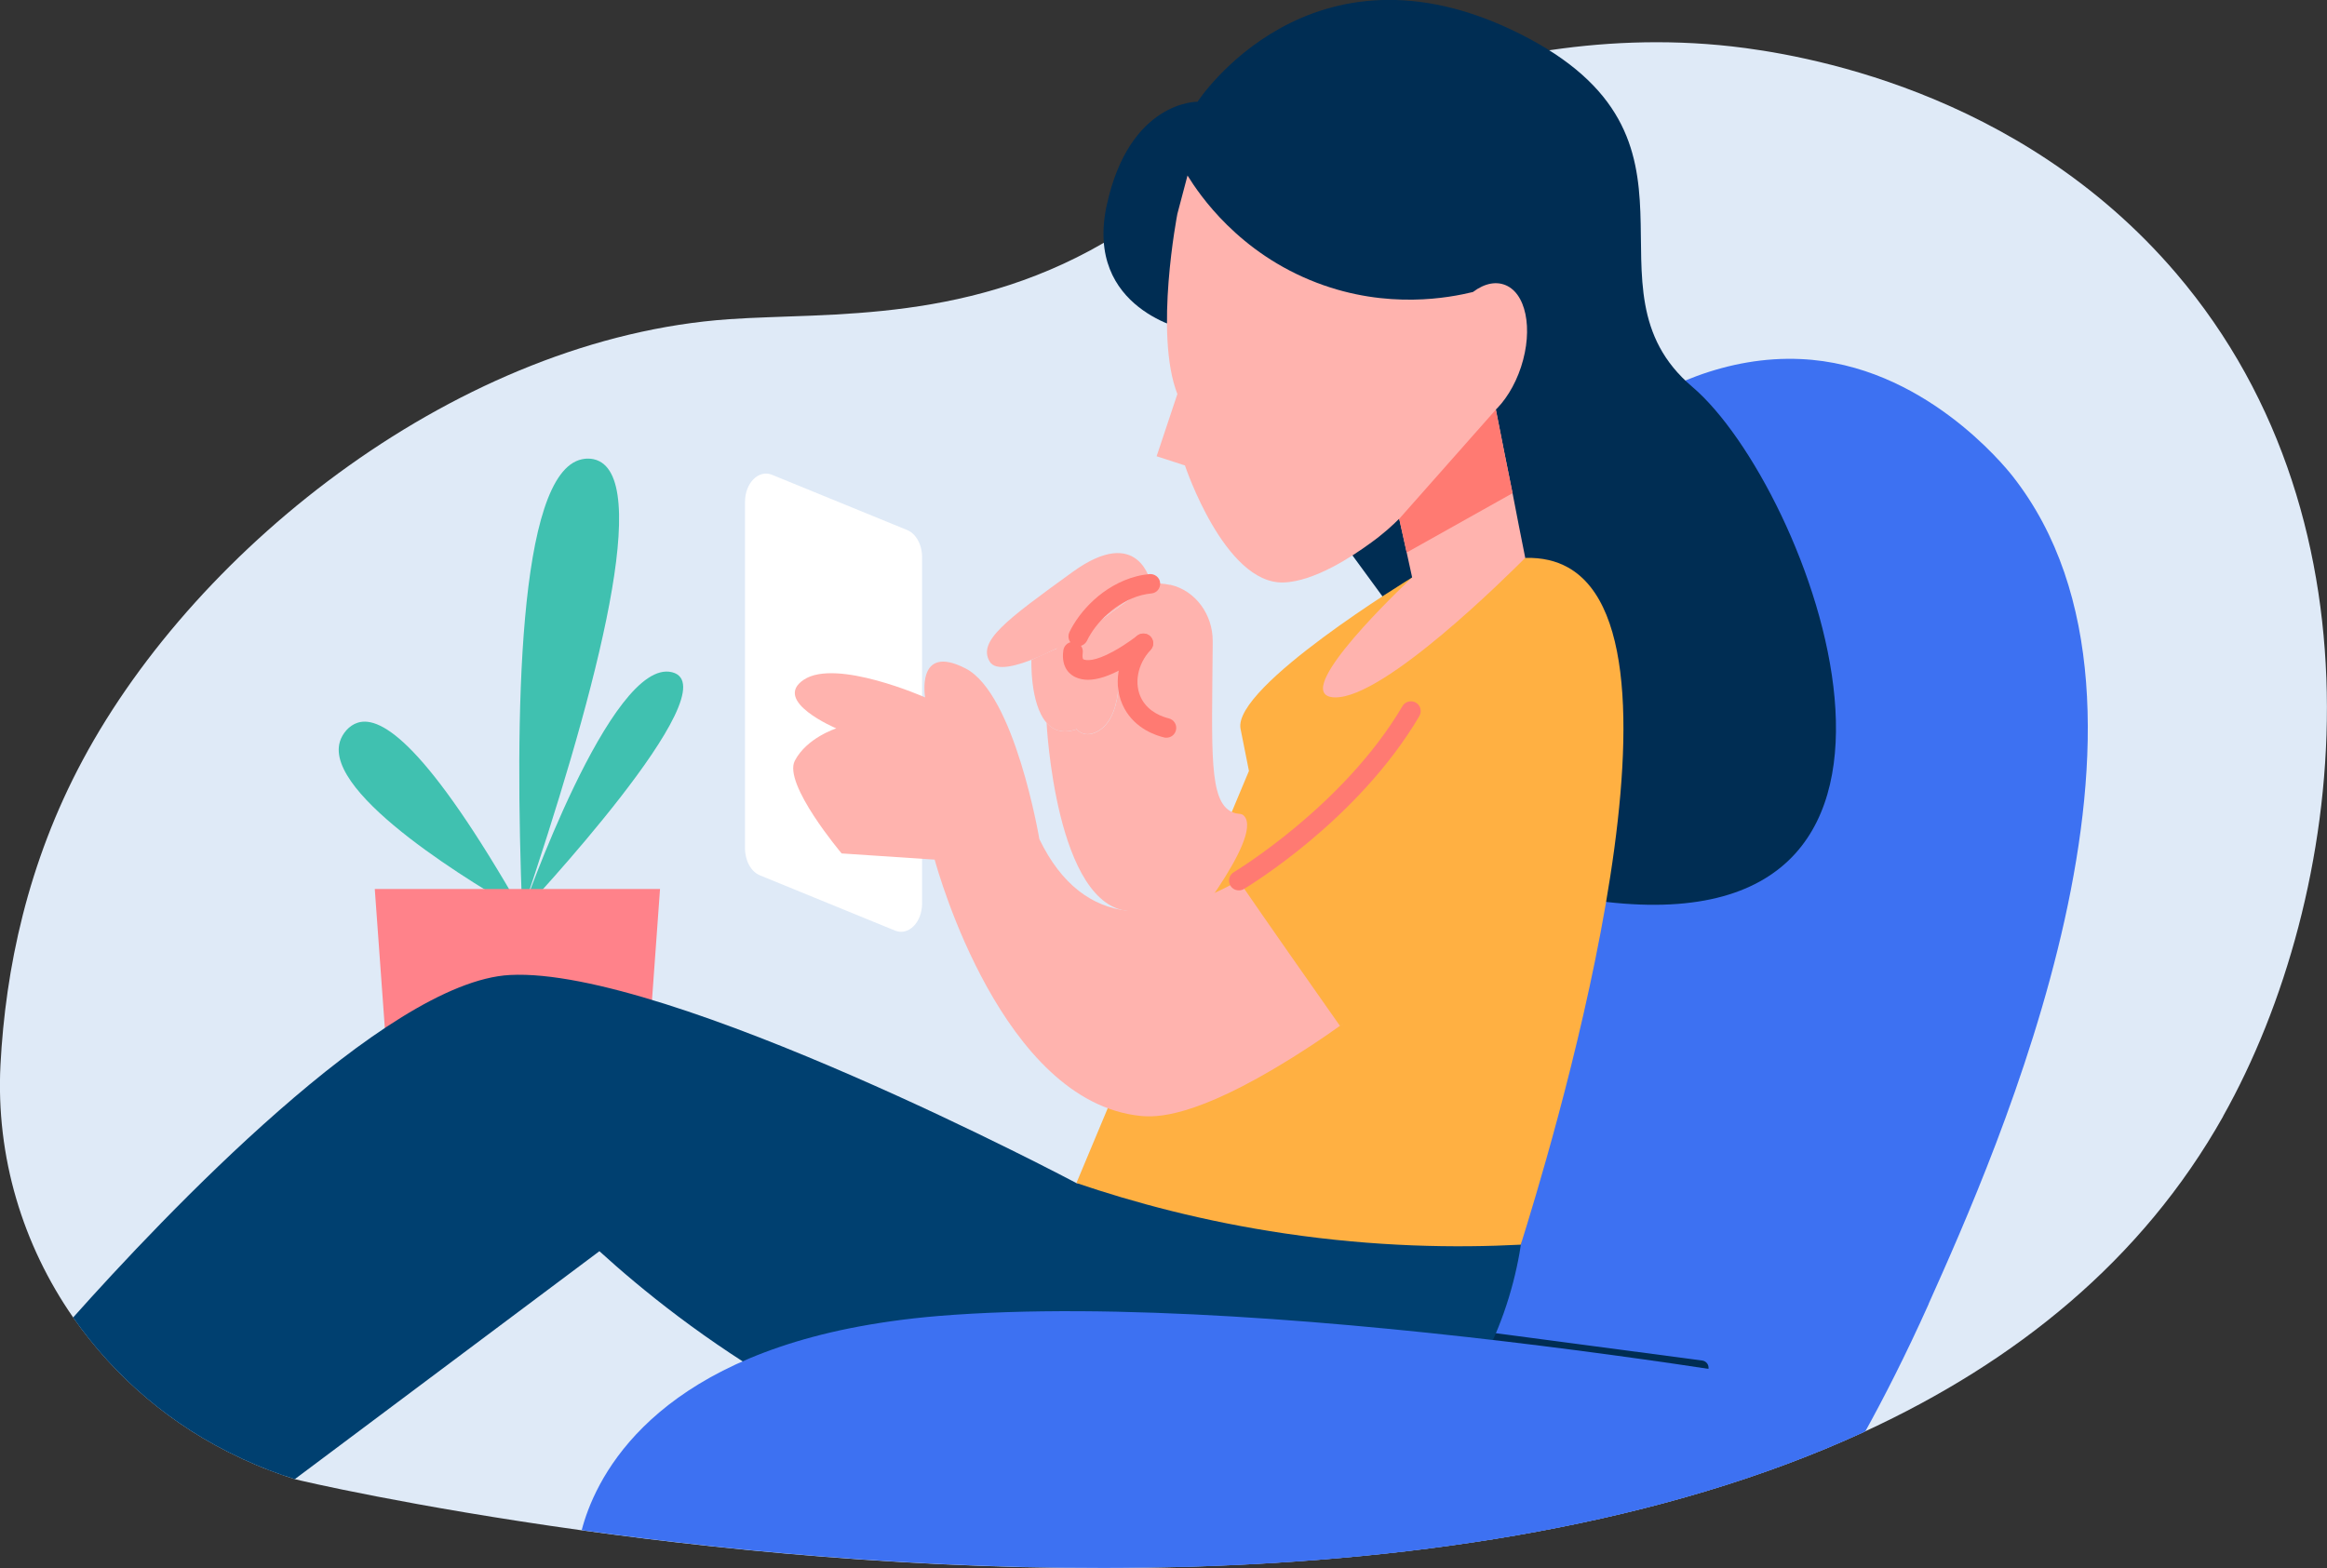 <svg xmlns="http://www.w3.org/2000/svg" id="Layer_2" viewBox="0 0 199.62 134.55"><rect x="0" y="0" width="199.62" height="134.55" fill="#333333" stroke="none"/><defs><style>.cls-1{fill:#dfeaf7;}.cls-1,.cls-2,.cls-3,.cls-4,.cls-5,.cls-6,.cls-7,.cls-8,.cls-9,.cls-10{stroke-width:0px;}.cls-2{fill:#ffb3ae;}.cls-3{fill:#004070;}.cls-4{fill:#ffb042;}.cls-5{fill:#40c1b0;}.cls-6{fill:#ff828a;}.cls-7{fill:#002d53;}.cls-8{fill:#ff7a72;}.cls-9{fill:#3d71f2;}.cls-10{fill:#fff;}</style></defs><g id="OBJECTS"><path class="cls-1" d="M190.71,95.79c-6.97,12.39-17.82,21.07-30.69,27.02-.06.02-.12.06-.18.09-17.19,7.9-37.95,10.96-57.97,11.54-19.32.57-37.93-1.18-51.97-3.13-14.58-2.03-24.24-4.28-24.6-4.39-1.07-.33-2.1-.73-2.1-.73-.77-.28-1.53-.61-2.27-.95-.02,0-.04-.01-.06-.02l-.22-.11c-5.89-2.73-10.8-6.94-14.37-12.06C1.95,106.82-.36,99.27.04,91.38c.43-8.24,2.32-17.34,7.06-26.17,9.91-18.5,32.49-36.22,55.42-37.82,8.72-.61,20.94.45,33.31-7.24,2.84-1.77,3.78-2.39,6.42-4.07,3.78-2.4,23.17-14.69,46.3-12.1,5.67.64,24.6,3.62,38.13,19.47,18.48,21.64,14.67,53.4,4.02,72.34Z"></path><path class="cls-9" d="M165.45,111.89c-2,4.46-3.92,8.19-5.43,10.92-.06.02-.12.06-.18.09-17.19,7.9-37.95,10.96-57.97,11.54-6.57.05-12.65-.24-18.11-.73-8.89-5.5-12.89-13.9-10.89-19.73.53-1.56,1.51-2.94,2.94-4.02,13.29-10.11,34.69-10.38,39.14-21.93,2.96-7.7,10.41-29.18,15.04-42.63,1.43-4.15,11.95-15.17,24.5-14.59,10.44.47,17.48,9.18,18.17,10.06,15.64,19.91-1.38,57.98-7.22,71.02Z"></path><path class="cls-7" d="M145.93,117.99s-.05,0-.08,0l-18.88-2.5c-.35-.05-.59-.36-.54-.71.05-.34.34-.58.71-.54l18.88,2.5c.35.05.59.36.54.71-.04.32-.31.55-.62.55Z"></path><path class="cls-5" d="M44.8,78.24c-.65-16.65-.41-37.64,5.11-38.83.19-.04.85-.17,1.51.17,4.47,2.3-.69,21.05-6.62,38.66Z"></path><path class="cls-5" d="M44.8,78.24c-8.14-14.27-12.07-16.87-14.11-16.23-.77.24-1.33.96-1.53,1.62-1.41,4.61,12.03,12.54,15.64,14.61Z"></path><path class="cls-5" d="M44.8,78.24s7.6-21.86,12.85-20.56c5.25,1.3-12.85,20.56-12.85,20.56Z"></path><polygon class="cls-6" points="54.78 101.73 33.99 101.73 32.15 76.28 56.62 76.28 54.78 101.73"></polygon><path class="cls-7" d="M101.87,28.33s-8.88-1.73-6.93-10.72c1.95-8.99,7.79-8.88,7.79-8.88,0,0,9.63-14.83,27.61-5.85,17.97,8.99,4.76,21.76,14.83,30.31,10.07,8.55,24.95,47.92-7.39,44.2l-35.91-49.07Z"></path><path class="cls-3" d="M126.4,118.19c-.9,1.51-4.11,6.78-9.59,10.1-16.21,9.83-40.87-4.31-48.94-8.94-7.39-4.24-12.89-8.75-16.45-11.99l-26.13,19.56c-1.49-.46-2.95-1.02-4.37-1.68-.02,0-.04-.01-.06-.02l-.22-.11c-5.89-2.73-10.8-6.94-14.37-12.06,7.7-8.63,26.8-28.83,37.47-29.39,13.57-.72,48.61,17.86,48.61,17.86l38.49-1.3c.13,3.13.02,10.47-4.43,17.98Z"></path><path class="cls-4" d="M121.14,49.55s-15.44,9.38-14.72,12.99l.72,3.61-14.8,35.36c4.91,1.67,10.93,3.3,17.9,4.33,7.76,1.15,14.64,1.25,20.22.96,2.2-7.02,15.89-51.54,4.03-58.12-.97-.54-2.17-.85-3.66-.81l-9.69,1.68Z"></path><path class="cls-10" d="M76.78,79.85l-11.59-4.74c-.76-.31-1.28-1.25-1.28-2.33v-29.71c0-1.63,1.17-2.8,2.32-2.33l11.59,4.74c.76.31,1.28,1.25,1.28,2.33v29.71c0,1.63-1.17,2.8-2.32,2.33Z"></path><path class="cls-2" d="M132.51,71.04c-6.17,7.92-12.44,13.33-17.56,16.98-1.49,1.07-2.89,1.98-4.15,2.77-8.36,5.21-11.69,5.09-12.99,4.96-11.83-1.24-17.34-20.92-17.63-21.99l-7.98-.53s-5.04-5.97-4.02-7.95c1.03-1.98,3.56-2.78,3.56-2.78,0,0-5.56-2.34-2.78-4.18,2.78-1.85,10.4,1.52,10.4,1.52,0,0-.8-4.67,3.46-2.49,4.25,2.16,6.34,14.65,6.34,14.65,3.84,7.93,10.48,7.27,17.11,3.56,10.07-5.61,20.07-18.21,20.07-18.21l6.17,13.69Z"></path><path class="cls-4" d="M134.85,72.7c-2.22,2.39-4.93,4.99-8.16,7.58-4.19,3.36-8.23,5.87-11.74,7.75-2.44-3.47-6.09-8.67-8.69-12.46,5.99-3.92,9.79-7.99,12.2-11.09,2.93-3.77,4.57-7.1,8.52-8.24,2.35-.68,5.56-.59,7.72,1.17,3.37,2.73,3.94,9.28.14,15.3Z"></path><path class="cls-2" d="M98.73,50.05s-.98-5.12-6.72-.97c-5.73,4.15-8.15,5.93-7.11,7.69,1.05,1.76,7.43-2.06,7.43-2.06"></path><path class="cls-2" d="M92.34,62.56v.02c-1.19.4-2.01.08-2.57-.57-1.43-1.66-1.29-5.39-1.29-5.39.71-.32,1.42-.64,2.13-.96.58,2.3,1.15,4.6,1.73,6.9Z"></path><path class="cls-2" d="M93.7,62.94c-.54.15-.99,0-1.36-.37v-.02c-.25-.23-.47-.57-.64-.96-.02-.02-.02-.03-.02-.03-.97-2.15-1.07-5.91-1.07-5.91.96-1.27,1.93-2.54,2.89-3.81.82,1.59,1.63,3.18,2.45,4.77,0,0,.62,5.47-2.25,6.33Z"></path><path class="cls-2" d="M100.95,80.94l-6.71-1.29,2.74-1.46c-6.43-.29-7.2-16.18-7.2-16.18.55.65,1.38.97,2.57.57.37.37.82.52,1.36.37,2.87-.86,2.25-6.33,2.25-6.33l-3.89-.7c.05-.4.2-.84.44-1.31l6.19-4.51c.59-.07,1.14-.03,1.63.08h.07c2.18.5,3.64,2.58,3.63,4.82v.35c-.07,9.21-.34,13.41,1.66,14.33.54.24.79.05,1.04.34,1.71,1.88-5.76,10.93-5.76,10.93Z"></path><path class="cls-8" d="M100.06,63.3c-.06,0-.13,0-.19-.02-.71-.17-2.46-.74-3.41-2.48-1.05-1.93-.64-4.41,1.01-6.17.32-.34.85-.35,1.19-.04.34.32.35.85.04,1.19-1.14,1.21-1.45,2.94-.76,4.21.62,1.14,1.83,1.53,2.32,1.65.45.11.73.56.62,1.01-.09.39-.43.65-.82.65Z"></path><path class="cls-8" d="M93.34,58.33c-.39,0-.73-.07-1.05-.21-.4-.17-1.3-.75-1.07-2.33.07-.46.5-.77.95-.71.46.07.78.49.71.95-.03.23-.03.51.07.55.22.09.91.22,2.58-.7,1.1-.6,2-1.32,2.01-1.33.35-.28.89-.25,1.18.09.29.35.28.85-.06,1.15l-.56-.62.56.63c-.11.09-1.09.88-2.32,1.55-1.18.65-2.18.98-3.01.98Z"></path><path class="cls-8" d="M92.49,55.44c-.12,0-.25-.03-.36-.08-.42-.2-.59-.7-.39-1.12.83-1.73,2.84-4.03,5.76-4.79.38-.1.74-.15,1.1-.19.45-.04.88.28.92.74.05.46-.28.88-.74.92-.28.03-.56.07-.86.15-2.21.58-3.94,2.38-4.67,3.9-.15.3-.45.48-.76.48Z"></path><path class="cls-8" d="M106.27,76.4c-.29,0-.57-.15-.72-.41-.24-.4-.11-.91.29-1.15.09-.06,9.42-5.67,14.47-14.25.23-.4.75-.53,1.15-.3.4.23.53.75.3,1.15-5.27,8.95-14.66,14.6-15.05,14.84-.13.08-.28.12-.43.12Z"></path><path class="cls-2" d="M130.84,47.87c-1.54,1.54-12.07,12.03-16.3,11.97-.23,0-.7-.03-.92-.34-1.28-1.75,7.52-9.95,7.52-9.95-.15-.72-.32-1.43-.47-2.15l-.64-2.89c-.55.55-1.39,1.33-2.52,2.13-1.43,1.04-4.72,3.26-7.42,3.34-5.05.13-8.44-10.04-8.44-10.04-.81-.27-1.61-.52-2.43-.79.6-1.78,1.19-3.56,1.78-5.34-2.01-5.14,0-15.46,0-15.46l.87-3.29c1.01,1.63,4.38,6.65,11.11,9.21,6.09,2.32,11.41,1.26,13.36.79.65,3.36,1.33,6.7,1.98,10.05v.02c.47,2.38.94,4.78,1.43,7.17.35,1.85.72,3.71,1.09,5.56Z"></path><path class="cls-2" d="M130.48,31.49c-1.08,3.28-3.49,5.44-5.39,4.81-1.9-.62-2.56-3.79-1.48-7.08,1.08-3.28,3.49-5.44,5.39-4.81,1.9.62,2.56,3.79,1.48,7.08Z"></path><path class="cls-8" d="M129.75,42.32l-9.08,5.09-.64-2.89,8.29-9.37c.47,2.38.94,4.78,1.43,7.17Z"></path><path class="cls-9" d="M161.35,119.88l-1.51,3.01c-17.19,7.9-37.95,10.96-57.97,11.54-19.32.57-37.93-1.18-51.97-3.13,1.06-4.07,5.37-13.76,22.97-17.32,2.31-.46,4.84-.83,7.62-1.06,30-2.47,80.86,6.96,80.86,6.96Z"></path></g></svg>